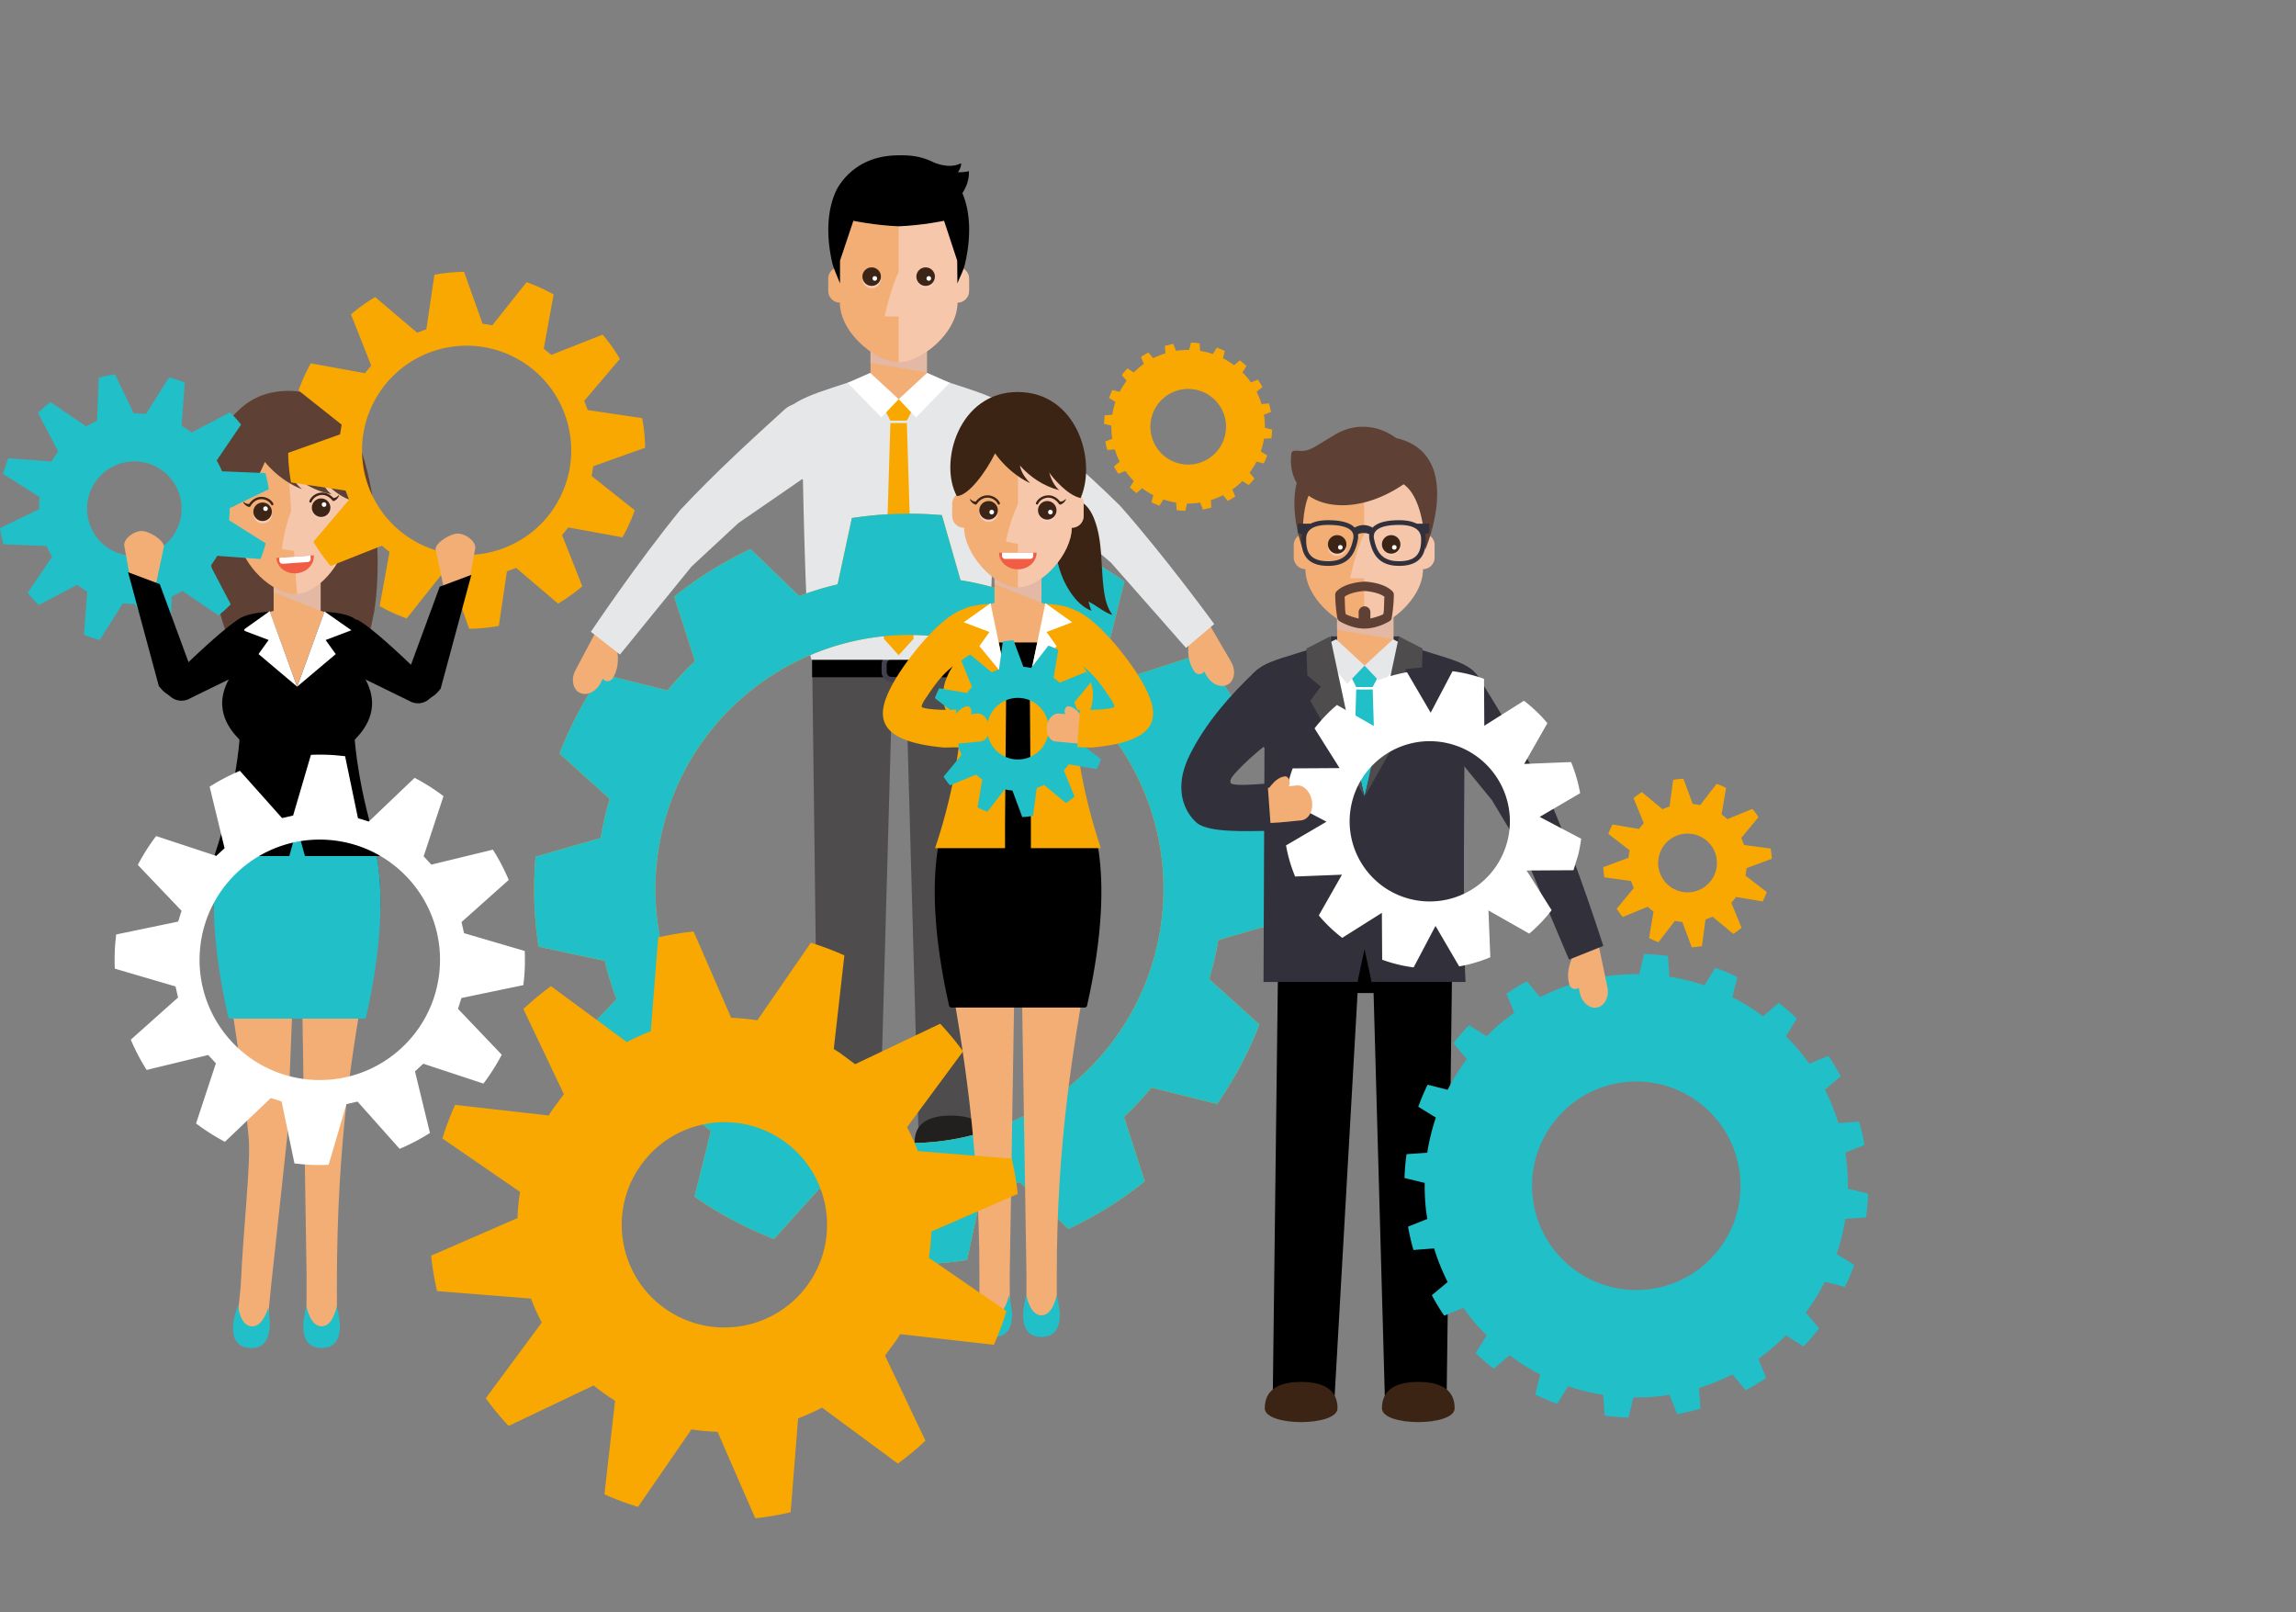 <svg xmlns="http://www.w3.org/2000/svg" xmlns:xlink="http://www.w3.org/1999/xlink" width="638.075" height="448" viewBox="0 -43.142 638.075 448" xmlns:v="https://vecta.io/nano"><rect x="0" y="-43.142" width="638.075" height="448" fill="#808080" stroke="none"/><style><![CDATA[.B{fill:#f2ae75}.C{fill:#fff}.D{fill:#3c2417}.E{fill:#f8a800}.F{fill:#21bfc7}.G{fill:#32303a}.H{fill:#e3b9a5}.I{fill:#f6ccb8}.J{fill:#e6e7e8}.K{fill:#f7cdb9}.L{fill:#5e4134}.M{fill:#3c2415}]]></style><path d="M104.062 126.34l-.062.423-.83 4.02c-.553 2.125-1.174 3.895-2.027 5.25-.394.637-.846 1.178-1.364 1.625-.99.86-2.245 1.368-3.873 1.482l-24.285 1.698c-1.698.118-3.053-.245-4.186-1.022-.52-.356-.99-.8-1.433-1.325-1.034-1.223-1.896-2.89-2.737-4.917a43.73 43.73 0 0 1-1.382-3.866l-.12-.396c-4.98-16.49-5.923-46.27 2.08-55.822 3.284-3.917 7.438-7.45 14.712-7.96 5.766-.403 9.857 1.35 13.194 3.805a30.08 30.08 0 0 1 2.482 2.031 12.85 12.85 0 0 1 .922.929c8.55 9.42 11.456 37.618 8.9 54.046z" class="L"/><path d="M89.098 126.593v-8.32H76.05v8.32l-3.262.906 3.262 20.38h13.047l3.26-20.38z" class="B"/><path d="M76.05 118.328v3.024l13.047 5.24v-8.265z" class="H"/><path fill="#2a2932" d="M105.718 209.296c.27-17.594-4.192-24.438-4.192-24.438H63.624s-4.46 6.845-4.19 24.438h46.285z"/><path d="M101.914 188.137H63.83c-8.74 15.035.77 36.684 5.23 84.374.805 6.782-1.525 26.135-2.16 41.762l-1.317 12.86h8.48l1.265-12.86 4.532-41.93 2.298-58.766h.716l.715-3.262L85.2 311.01l-.042 16.123h8.48l-.012-12.86c-.125-82.37 19.14-107.463 8.29-126.136z" class="B"/><path d="M85.18 319.84s.954 5.57 4.2 5.57 4.2-5.57 4.2-5.57.878 3.238.878 5.383c0 3.976-1.575 6.2-5.088 6.2s-5.088-2.235-5.088-6.2c-.001-2.145.878-5.383.878-5.383zm-10.645.4s-1.438 5.465-4.68 5.182-3.708-5.916-3.708-5.916-1.156 3.148-1.344 5.287c-.347 3.96 1.028 6.322 4.527 6.63s5.264-1.783 5.6-5.742c.188-2.137-.403-5.44-.403-5.44zm26.99-135.446H63.624s-9.326 14.28-.206 54.67c.06.263.424.44.7.44h36.93c.27 0 .634-.178.693-.44 9.12-40.4-.207-54.67-.207-54.67z" class="F"/><path d="M66.558 162.385c-3.095-3.162-8.148-9.57-1.667-18.86 4.165-5.97-8.285-15.715 10.077-16.677l7.606 20.81 7.605-20.81c18.362.96 5.913 10.707 10.078 16.677 6.482 9.29 1.43 15.7-1.667 18.86 0 0 .874 14.142 7.015 32.35H84.75l-2.175-7.83-2.176 7.83H59.543c6.142-18.208 7.015-32.35 7.015-32.35z"/><path d="M67.5 131.986l7.15 2.703-2.807 3.914 10.73 9.053-7.618-20.977zm30.15 0l-7.468-5.22-7.606 20.9 10.73-9.053L90.5 134.7z" class="C"/><path d="M95.603 94.46l-.472-6.768c-.503-7.188-9.46-15.687-16.047-15.227S64.812 82.6 65.313 89.778l.474 6.768c-1.83.128-3.2 1.688-3.084 3.485l.235 3.384c.125 1.797 1.7 3.15 3.54 3.022.502 7.188 9.48 15.946 16.064 15.486s14.255-10.383 13.753-17.57c1.83-.128 3.2-1.688 3.085-3.486l-.238-3.384c-.123-1.796-1.71-3.148-3.54-3.02z" class="B"/><g class="I"><path opacity=".8" d="M81.702 109.886l.84 12.04c6.587-.46 14.255-10.383 13.753-17.57 1.83-.128 3.2-1.688 3.085-3.486l-.238-3.384c-.125-1.797-1.71-3.15-3.54-3.022l-.472-6.768c-.503-7.188-9.46-15.687-16.047-15.227l1.843 26.356c-2.064 5.217-2.583 10.644-2.583 10.644l3.36.42z"/><circle cx="73.021" cy="99.717" r="2.576"/></g><circle cx="72.976" cy="99.066" r="2.576" class="D"/><circle cx="73.792" cy="98.203" r=".644" class="C"/><path d="M75.958 96.794c-.553-1.068-1.825-1.818-3.168-1.867-.824-.032-2.352.197-3.553 1.958a.92.92 0 0 1-.194.013c-.148-.002-.355-.037-.56-.107-.417-.135-.776-.453-.776-.453-.025-.02-.063-.026-.095-.008s-.05.072-.027.1a3.07 3.07 0 0 0 .166.262c.107.155.27.354.477.522a2.55 2.55 0 0 0 .636.392 1.96 1.96 0 0 0 .251.087c.063.018.13.024.117.024.18.005.333-.1.4-.254.78-1.268 1.893-1.942 3.135-1.895 1.097.04 2.172.663 2.612 1.514.084.16.28.223.438.14s.222-.28.14-.44z" class="D"/><circle cx="89.29" cy="98.579" r="2.577" class="I"/><circle cx="89.244" cy="97.928" r="2.576" class="D"/><circle cx="90.06" cy="97.065" r=".644" class="C"/><path d="M85.975 96.094c.397-1.135 1.553-2.055 2.878-2.3.813-.146 2.354-.133 3.8 1.445.064.001.122-.002.195-.014.146-.024.347-.085.54-.184.395-.192.707-.557.707-.557.02-.025.06-.035.092-.022.04.016.062.064.043.104 0 0-.042.115-.128.283s-.22.388-.398.584-.392.368-.575.477a2.15 2.15 0 0 1-.237.121c-.06.026-.123.042-.112.04a.42.42 0 0 1-.432-.197c-.95-1.145-2.146-1.658-3.37-1.44-1.08.192-2.06.958-2.375 1.864-.062.17-.247.26-.416.2s-.26-.245-.202-.415z" class="D"/><path d="M88.98 89.44c.554 1.557 1.565 3.592 3.155 4.736-4.504-.823-8.455-3.175-11.398-6.082.38 1.58 1.516 3.255 3.19 4.687-1.228-.443-2.434-1.046-3.594-1.75a27.01 27.01 0 0 1-6.725-5.813c-2.21 5.405-6.547 12.256-9.774 12.58-5.68-8.907-1.548-28.886 14.852-30.033s23.35 17.404 19.518 28.178c-3.725-.527-8.098-5.058-9.225-6.503z" class="L"/><path fill="#f05d44" d="M87.205 111.17c.18 2.556-2.008 4.79-4.883 4.992s-5.35-1.708-5.53-4.264l10.412-.728z"/><path d="M85.533 113.03l-6.94.486a.87.87 0 0 1-.929-.807l-.06-.868 8.677-.607.06.87a.87.87 0 0 1-.807.927z" class="C"/><path d="M59.938 112.05l.43-.745 12.026.892a37.63 37.63 0 0 0 1.446-4.362L63.647 101.4c.142-1.12.2-2.235.196-3.357l10.852-5.237c-.22-1.515-.54-3.02-.94-4.492l-12.037-.493a26.6 26.6 0 0 0-1.505-3l6.783-9.976c-.938-1.193-1.967-2.328-3.062-3.42l-10.676 5.596-2.063-1.403-.74-.428.888-12.027c-1.432-.572-2.886-1.055-4.356-1.443l-6.447 10.185c-1.12-.13-2.238-.2-3.355-.193l-5.238-10.85c-1.52.22-3.02.54-4.498.937L26.96 73.83a28.43 28.43 0 0 0-3.005 1.5l-9.976-6.775c-1.188.938-2.328 1.958-3.417 3.06l5.602 10.68-1.41 2.058-.428.74-12.024-.89c-.576 1.44-1.06 2.896-1.448 4.364L11.046 95c-.138 1.117-.202 2.242-.196 3.356L0 103.604c.22 1.52.533 3.02.938 4.498l12.044.486c.43 1.032.93 2.033 1.5 3.004l-6.784 9.97c.94 1.2 1.968 2.334 3.06 3.42l10.68-5.6a25.72 25.72 0 0 0 2.065 1.413l.74.43-.894 12.023a35.79 35.79 0 0 0 4.355 1.44l6.453-10.182c1.113.134 2.235.195 3.35.188l5.243 10.858a38.66 38.66 0 0 0 4.497-.942l.487-12.042c1.027-.44 2.032-.932 3-1.5l9.975 6.783c1.2-.936 2.332-1.968 3.417-3.063l-5.598-10.68 1.407-2.058zm-11.4-6.992c-3.79 6.2-11.878 8.13-18.066 4.343s-8.127-11.877-4.338-18.058c3.796-6.187 11.88-8.126 18.066-4.34s8.123 11.878 4.338 18.054z" class="F"/><path d="M45.565 108.672l-2.358 11.132-7.103-2.653-1.59-8.75c-.127-1.815 2.468-3.84 4.625-3.992s6.298 2.448 6.425 4.264z" class="B"/><path d="M50.45 151.565a4.69 4.69 0 0 1-2.995-1.079c-1.543-1.276-1.6-.884-3.317-2.994L35.6 115.867l8.797 3.296 7.993 21.696s11.25-10.888 15.12-12.6l1.668 14.662-16.277 7.95c-.755.458-1.6.685-2.442.685z"/><path d="M157.937 103.423l15.065 2.744 1.155-2.19c.86-1.756 1.604-3.538 2.25-5.335l-11.98-9.508.444-2.714 14.41-5.148c-.04-2.77-.302-5.52-.798-8.223l-15.15-2.244-.967-2.562 9.914-11.67c-1.405-2.36-3.005-4.617-4.805-6.727l-14.24 5.625-2.122-1.732 2.75-15.067-2.194-1.15a50.1 50.1 0 0 0-5.335-2.257l-9.512 11.98-2.707-.44-5.15-14.415c-2.77.044-5.52.308-8.228.802l-2.244 15.15-2.56.967L104.26 39.4a49.85 49.85 0 0 0-6.724 4.799l5.627 14.247-1.736 2.116-15.066-2.748-1.15 2.193c-.867 1.754-1.608 3.536-2.252 5.336l11.982 9.512-.44 2.705L80.08 82.7c.043 2.77.305 5.52.803 8.224l15.148 2.248.97 2.558-9.913 11.673a50.72 50.72 0 0 0 4.798 6.727l14.247-5.632 2.117 1.74-2.745 15.058 2.192 1.156c1.75.87 3.536 1.61 5.336 2.254l9.51-11.98 2.708.443 5.147 14.415c2.77-.045 5.52-.308 8.227-.805l2.25-15.153 2.553-.966 11.673 9.917c2.358-1.404 4.61-3.01 6.728-4.8l-5.633-14.248 1.74-2.115zm-41.135 4.62c-14.395-7.11-20.294-24.537-13.174-38.936 7.107-14.387 24.545-20.286 38.927-13.177 14.4 7.12 20.298 24.55 13.188 38.938-7.117 14.393-24.552 20.294-38.94 13.175z" class="E"/><path d="M121.035 109.393l2.358 11.132 7.103-2.653 1.59-8.75c.127-1.815-2.468-3.84-4.625-3.992s-6.298 2.448-6.425 4.264z" class="B"/><path d="M116.15 152.286a4.69 4.69 0 0 0 2.995-1.079c1.543-1.276 1.602-.885 3.317-2.995L131 116.587l-8.797 3.296-7.993 21.696s-11.25-10.888-15.12-12.6l-1.668 14.662 16.277 7.95a4.69 4.69 0 0 0 2.441.686z"/><path d="M128.222 234.18l17.23-3.588.283-2.832c.16-2.238.183-4.46.093-6.654l-16.87-4.95-.7-3.08 13.12-11.71c-1.24-2.93-2.706-5.746-4.402-8.41l-17.107 4.154-2.136-2.31 5.515-16.715a56.19 56.19 0 0 0-8.022-5.087l-12.735 12.145-3.01-.93-3.58-17.235-2.835-.274c-2.245-.17-4.464-.186-6.657-.1l-4.95 16.872-3.074.7-11.714-13.13a57.98 57.98 0 0 0-8.416 4.408l4.154 17.1-2.307 2.134-16.713-5.512a56.98 56.98 0 0 0-5.089 8.017l12.15 12.742-.935 3.006-17.235 3.583-.277 2.832a57.28 57.28 0 0 0-.093 6.659l16.873 4.95.697 3.073-13.13 11.716c1.243 2.93 2.71 5.748 4.41 8.41l17.104-4.15 2.138 2.306-5.514 16.716c2.518 1.9 5.193 3.605 8.016 5.1l12.742-12.152 3.007.937 3.583 17.228 2.835.283a56.82 56.82 0 0 0 6.658.094l4.952-16.868 3.075-.7 11.712 13.13c2.933-1.248 5.746-2.715 8.414-4.412l-4.152-17.11 2.3-2.133 16.72 5.518c1.905-2.516 3.612-5.196 5.09-8.02l-12.153-12.74.937-3zm-41.815 22.696c-18.404-1.353-32.218-17.362-30.855-35.776 1.354-18.393 17.378-32.21 35.765-30.854 18.414 1.36 32.23 17.378 30.874 35.772-1.363 18.404-17.38 32.223-35.784 30.858z" class="C"/><path d="M260.026 62.098l-2.44-1.125v-7.755H241.93v7.755l-2.45 1.056.652 21.993h1.798v3.373h15.655v-3.373h1.788z" class="B"/><path d="M257.583 54.006v6.31l-15.656-2.636v-3.673z" class="H"/><path fill="#4f4c4d" d="M252.82 139.97h-27.122l1.657 131.138h17.173l3.133-112.32h4.45c.006 0 3.138 112.32 3.138 112.32h17.173l1.657-131.138h-21.26z"/><path d="M245.12 274.166c0 5.128-20.224 5.128-20.224 0s3.808-7.32 10.1-7.32 10.113 2.192 10.113 7.32zm29.296 0c0 5.128-20.224 5.128-20.224 0s3.808-7.32 10.1-7.32 10.113 2.192 10.113 7.32z" fill="#221f1f"/><path d="M274.05 145.055h-48.347v-5.08h48.374z"/><path fill="#43414d" d="M252.05 146.4h-4.19c-1.577 0-2.86-1.285-2.86-2.86v-2.045c0-1.578 1.283-2.86 2.86-2.86h4.19c1.577 0 2.86 1.283 2.86 2.86v2.045c.001 1.576-1.283 2.86-2.86 2.86zm-4.19-6.36c-.8 0-1.452.65-1.452 1.453v2.045c0 .802.652 1.453 1.452 1.453h4.19c.8 0 1.453-.65 1.453-1.453v-2.045c0-.802-.65-1.453-1.453-1.453h-4.19z"/><path d="M283.097 73.86c-2.87-6.255-10.927-7.8-22.474-11.774l-1.245-.437c-.006.02-.006.045-.014.064-.76 4.3-2.92 9.865-9.61 10.52-6.692-.654-8.852-6.22-9.61-10.52-.008-.02-.008-.046-.015-.064l-1.246.437c-11.546 3.974-19.604 5.52-22.473 11.774-3.598 7.97 6.73 16.257 6.73 16.257s.935 50.085 2.492 50.085h48.237c1.56 0 2.49-50.085 2.49-50.085s10.33-8.286 6.735-16.257z" class="J"/><path d="M253.52 70.856l-1.503 2.878h-4.573l-1.46-2.878 3.77-3.08z" class="E"/><g class="C"><path d="M249.753 67.777l-4.814 5.07-9.365-9.618 6.27-2.762 1.933 1.79 5.975 5.522z"/><path d="M249.753 67.777l4.813 5.07 9.365-9.618c-.013-.007-6.27-2.762-6.27-2.762l-7.908 7.31z"/></g><path d="M252.018 74.422l1.86 59.937-4.126 4.56-4.127-4.56 1.82-59.937z" class="E"/><path d="M266.828 31.142l.53-6.89c0-9.01-8.6-16.308-17.613-16.308-9.01 0-17.613 7.3-17.613 16.308l.528 6.882a3.2 3.2 0 0 0-1.338.68c-.704.6-1.147 1.486-1.147 2.485v3.39a3.26 3.26 0 0 0 3.241 3.26c0 8.507 10.223 16.572 16.33 16.572s16.327-8.063 16.327-16.57c1.79-.014 3.24-1.466 3.24-3.26V34.3c.001-1.53-1.06-2.808-2.482-3.158z" class="B"/><g class="K"><path opacity=".8" d="M266.828 31.142l.53-6.89c0-9.01-8.6-16.308-17.613-16.308-.003 0-.003 24.463-.003 24.463-2.382 5.06-3.914 12.394-3.914 12.394h3.914v12.72c6.1-.002 16.33-8.064 16.33-16.57 1.79-.014 3.24-1.466 3.24-3.26V34.3c.001-1.53-1.06-2.808-2.482-3.158z"/><circle cx="242.24" cy="34.379" r="2.577"/></g><circle cx="242.24" cy="33.726" r="2.577" class="D"/><circle cx="243.114" cy="34.227" r=".644" class="C"/><circle cx="257.243" cy="34.379" r="2.577" class="K"/><circle cx="257.243" cy="33.726" r="2.577" class="D"/><circle cx="258.118" cy="34.227" r=".644" class="C"/><path d="M268.18 30.144c-.534 2.27-1.245 3.23-2.113 5.455-.007.02-.052-6.314-.052-6.314l-3.653-11.078s-5.793 1.247-12.604 1.534c-6.804-.287-12.597-1.534-12.597-1.534l-3.712 11.078V35.6c-.423-1.082-1.835-4.288-2.106-5.455-1.677-7.11-1.605-14.143.724-19.628 0 0 3.986-10.516 17.69-10.502l.836-.014c3.7 0 6.31.698 8.813 1.937 0 0 4.104 1.99 7.495.36.11-.053.242.032.23.156-.06.457-.254 1.4-.92 2.256.88.04 1.873-.025 3.026-.273.014 0 .027-.006.04-.006v.045c.084 2.297-.71 4.34-1.82 6.04 2.33 5.485 2.4 12.518.723 19.628z"/><use xlink:href="#B" class="E"/><use xlink:href="#B" class="F"/><g class="B"><path d="M335.356 144.67l-7.058-12.114 6.765-3.94 7.06 12.116c1.395 2.392 1.01 5.216-.855 6.304s-4.515.03-5.91-2.365z"/><path d="M331.923 143.46c-2.82-3.995-1.318-9.25-1.253-9.47.257-.873 1.172-1.35 2.043-1.07s1.366 1.208 1.112 2.082c-.02.07-1.096 3.95.762 6.58.53.755.367 1.788-.368 2.307s-1.764.33-2.296-.427z"/></g><path d="M260.98 74.663c9.565-4.04 15.584-7.96 20.416-3.895 9.173 7.717 19.578 16.452 29.842 26.58 12.427 14.007 26.204 32.916 26.204 32.916l-7.83 6.624c-.105-.038-9.85-11.25-20.862-23.676l-13.454-11.543-31.013-19.618c-.098-.377-2.596-5.17-3.302-7.387z" class="J"/><g class="B"><path d="M166.852 146.73l6.58-12.38-6.913-3.674-6.58 12.38c-1.3 2.446-.806 5.252 1.103 6.267s4.5-.146 5.812-2.593z"/><path d="M170.236 145.386c2.662-4.102.956-9.294.882-9.514-.3-.86-1.224-1.304-2.083-1s-1.32 1.26-1.032 2.124c.022.07 1.25 3.905-.503 6.605-.502.775-.298 1.8.458 2.29s1.774.26 2.278-.516z"/></g><path d="M238.44 73.873c-9.716-3.664-15.882-7.347-20.552-3.095-8.865 8.07-18.922 17.204-28.782 27.724-11.87 14.48-24.9 33.914-24.9 33.914l8.083 6.312c.104-.04 9.402-11.625 19.922-24.472l12.995-12.06 30.222-20.813c.083-.38 2.394-5.267 3.01-7.5z" class="J"/><path d="M369.847 133.69h19.13v8.114h-19.13z" class="G"/><path d="M389.684 136.126l-2.44-1.125v-7.755h-15.655V135l-2.45 1.057.652 21.992h1.798v3.372h15.655v-3.372h1.788z" class="B"/><path d="M371.588 127.246v4.616l15.655 2.624v-7.24z" class="H"/><path d="M376.57 213.976h27.123l-1.658 131.137h-17.173l-3.133-112.32h-4.45c-.004 0-6.396 112.32-6.396 112.32h-17.174l1.604-131.137h21.258z"/><path d="M384.04 348.173c0 5.126 20.223 5.126 20.223 0s-3.808-7.32-10.112-7.32-10.1 2.192-10.1 7.32zm-32.557 0c0 5.126 20.223 5.126 20.223 0s-3.806-7.32-10.1-7.32-10.113 2.192-10.113 7.32z" class="M"/><path d="M389.706 136.176l-.58 2.185c-1.008 2.885-3.59 7.6-9.717 7.6-6.913 0-9.552-6.005-10.368-8.605l-.313-1.18c-12.734 4.784-8.827 44.663-8.827 44.663l-.08 33.122h39.9l-.533-33.122c-.002-.001 3.254-39.88-9.482-44.664z" class="C"/><path d="M382.983 144.883l-1.5 2.88h-4.576l-1.46-2.88 3.768-3.08z" class="F"/><g class="J"><path d="M379.217 141.803l-4.814 5.07-8.232-9.82 5.138-2.558 7.908 7.3z"/><path d="M387.13 134.495l-7.914 7.308 4.814 5.072 8.23-9.827z"/></g><path d="M381.482 148.45l1.86 59.935-4.127 4.564-4.126-4.564 1.817-59.935z" class="F"/><path d="M411.793 147.72c-1.25-7.313-9.353-7.313-22.084-12.1l-10.494 42.47-10.49-42.47c-12.733 4.786-20.836 4.787-22.083 12.1-2.02 11.815 4.724 16.974 4.774 16.908l-.274 65.085 26.118.003 1.956-9.132 1.958 9.132 26.118-.003c-.825-12.644-.274-65.085-.274-65.085.05.066 6.794-5.093 4.776-16.908z" class="G"/><path d="M363.063 137.08l.255 7.48 3.736 3.073-2.907 3.973 14.97 26.484-9.465-44.4zm32.304 0l-.254 7.48-3.736 3.073 2.907 3.973-14.97 26.484 9.466-44.4z" fill="#4f4c4d"/><path d="M396.194 105.19l.528-6.89c0-9.01-8.6-16.31-17.612-16.31-9.01 0-17.612 7.3-17.612 16.31l.53 6.882a3.23 3.23 0 0 0-1.339.679c-.704.6-1.146 1.486-1.146 2.485v3.392c0 1.793 1.443 3.25 3.24 3.26 0 8.507 10.223 16.572 16.328 16.572s16.33-8.063 16.33-16.57c1.8-.014 3.24-1.466 3.24-3.26v-3.393c0-1.53-1.06-2.807-2.484-3.157z" class="B"/><g class="I"><path opacity=".8" d="M396.194 105.19l.528-6.89c0-9.01-8.6-16.31-17.612-16.31l-.002 23.158c-2.38 5.06-3.913 12.394-3.913 12.394h3.913v14.026c6.112-.002 16.33-8.065 16.33-16.57 1.8-.014 3.24-1.466 3.24-3.26v-3.393c0-1.53-1.06-2.807-2.484-3.157z"/><circle cx="371.611" cy="108.78" r="2.576"/></g><circle cx="371.611" cy="108.128" r="2.576" class="D"/><circle cx="372.487" cy="108.954" r=".644" class="C"/><circle cx="386.615" cy="108.78" r="2.576" class="I"/><circle cx="386.615" cy="108.128" r="2.576" class="D"/><circle cx="387.49" cy="108.954" r=".644" class="C"/><path d="M387 121.2c-2.34-2.442-7.2-2.702-7.738-2.724a.9.9 0 0 0-.104 0c-.546.022-5.397.282-7.735 2.724-.236.244-.366.574-.362.914.03 3.367.595 6.568.646 6.703a1.3 1.3 0 0 0 .4.547c.1.088 3.38 2.157 7.102 2.157s6.994-2.068 7.105-2.156c.18-.144.316-.334.4-.548.054-.135.616-3.336.646-6.703.005-.34-.125-.67-.36-.914zm-2.594 6.322c-.476.308-2.182.9-3.566 1.2v-1.75a1.631 1.631 0 1 0-3.263 0v1.75c-1.386-.3-3.1-.902-3.562-1.2-.267-.785-.214-2.76-.328-4.855 1.513-1.145 4.392-1.527 5.522-1.582 1.134.056 4 .437 5.522 1.582-.115 2.084-.06 4.065-.325 4.855zm3.544-48.966c-4.257-3.164-10.643-4.63-16.885-.955-6.264 3.688-7.014 4.723-10.082 4.53-.98-.063-1.98-.2-2.103.768-.4 3.187.176 5.934 1.485 8.153-2.14 8.73 1.778 18.6 1.778 18.6S361.4 99.9 363.676 94.6c5.897 4.1 16.26 3.736 26.398-3.178 6.057 4.252 5.984 18.24 5.984 18.24s11.473-26.58-8.107-31.097z" class="L"/><path d="M397.22 102.367h-3.53c-1.116-.584-2.677-.958-4.864-.958-3.634 0-6.1.696-7.367 2.058-.6-.33-1.49-.704-2.505-.704-1 0-1.888.367-2.485.695-1.27-1.355-3.733-2.05-7.36-2.05-2.186 0-3.747.374-4.863.958h-3.556v2.543l1.167.4c-.12.477-.168.96-.168 1.427 0 3.16.77 7.36 7.42 7.36 5.94 0 7.5-3.654 8.24-7.23.112-.542.125-1.06.05-1.544.3-.185.77-.347 1.558-.347.813 0 1.295.17 1.58.362a4.34 4.34 0 0 0 .053 1.529c.74 3.574 2.3 7.23 8.238 7.23 6.65 0 7.42-4.202 7.42-7.36a5.94 5.94 0 0 0-.171-1.436l1.146-.4v-2.543h-.004zm-21.15 4.247c-.77 3.715-2.25 6.188-6.963 6.188-5.374 0-6.115-2.9-6.115-6.056 0-.997 0-4.033 6.115-4.033 4.22 0 5.882.955 6.534 1.756.462.567.605 1.29.43 2.145zm12.754 6.19c-4.714 0-6.2-2.474-6.962-6.188-.177-.856-.032-1.58.428-2.144.652-.802 2.316-1.756 6.534-1.756 6.116 0 6.116 3.036 6.116 4.033.001 3.145-.742 6.055-6.116 6.055z" class="G"/><path d="M482.15 206.53l.31-.436 7.388 1.254a23.32 23.32 0 0 0 1.149-2.615l-5.93-4.578c.15-.686.254-1.37.316-2.064l7.018-2.607a23.37 23.37 0 0 0-.32-2.832l-7.416-1.008c-.21-.66-.46-1.313-.756-1.942l4.777-5.772c-.5-.793-1.08-1.556-1.693-2.295l-6.93 2.84-1.195-.987-.434-.31 1.25-7.383a23.05 23.05 0 0 0-2.609-1.149l-4.584 5.924c-.684-.15-1.37-.253-2.063-.312l-2.607-7.022c-.953.05-1.897.16-2.836.318l-1.002 7.42a17.71 17.71 0 0 0-1.947.752l-5.774-4.772c-.79.512-1.556 1.077-2.29 1.693l2.84 6.934-1 1.19-.307.436-7.385-1.252a23.11 23.11 0 0 0-1.152 2.613l5.93 4.578a16.3 16.3 0 0 0-.317 2.064l-7.017 2.607c.047.95.154 1.898.316 2.836l7.422 1.007a15.96 15.96 0 0 0 .752 1.942l-4.777 5.77c.513.797 1.08 1.556 1.693 2.294l6.932-2.84c.377.35.78.68 1.195.994l.434.31-1.254 7.383a22.74 22.74 0 0 0 2.611 1.146l4.584-5.92a16.87 16.87 0 0 0 2.061.312l2.61 7.02c.947-.05 1.896-.154 2.836-.32l1.004-7.42c.662-.21 1.313-.458 1.943-.752l5.772 4.776c.793-.5 1.56-1.082 2.293-1.695l-2.838-6.932.988-1.197zm-6.637-4.987c-2.705 3.606-7.82 4.336-11.428 1.632s-4.337-7.818-1.63-11.42a8.17 8.17 0 0 1 11.427-1.633c3.604 2.707 4.332 7.82 1.63 11.422z" class="E"/><path d="M512.813 277.144l5.354-2.147a64.47 64.47 0 0 0-1.504-6.476l-5.75.432c-1-3.247-2.254-6.363-3.76-9.325l4.402-3.685c-1.056-1.963-2.2-3.854-3.44-5.688l-5.31 2.184a59.14 59.14 0 0 0-6.494-7.676l3.063-4.886a65.3 65.3 0 0 0-5.022-4.356l-4.398 3.74c-2.682-2.008-5.522-3.79-8.524-5.323l1.403-5.57c-1.99-.976-4.032-1.836-6.127-2.6l-3.014 4.885c-3.152-1.07-6.422-1.87-9.766-2.392l-.394-5.76c-2.182-.3-4.387-.493-6.62-.564l-1.367 5.604a60.89 60.89 0 0 0-7.877.419c-.727.085-1.432.206-2.145.315l-2.15-5.356c-2.203.4-4.36.897-6.473 1.507l.434 5.748a58.04 58.04 0 0 0-9.325 3.764l-3.685-4.404c-1.96 1.052-3.858 2.197-5.688 3.44l2.188 5.312c-2.754 1.946-5.313 4.126-7.682 6.493l-4.885-3.066c-1.533 1.604-2.984 3.283-4.35 5.032l3.734 4.396c-2.004 2.686-3.8 5.523-5.324 8.524l-5.576-1.4a64.6 64.6 0 0 0-2.587 6.121l4.883 3.016a58.5 58.5 0 0 0-2.398 9.768l-5.755.395a62.97 62.97 0 0 0-.566 6.625l5.615 1.36c-.034 2.6.086 5.228.408 7.88.088.72.203 1.427.313 2.142l-5.353 2.146a63.27 63.27 0 0 0 1.504 6.477l5.748-.438c1.002 3.248 2.256 6.37 3.766 9.327l-4.402 3.685a64.06 64.06 0 0 0 3.435 5.69l5.317-2.183c1.94 2.752 4.123 5.312 6.492 7.672l-3.065 4.89a67.54 67.54 0 0 0 5.02 4.35l4.406-3.732c2.682 2.007 5.524 3.803 8.522 5.324l-1.4 5.572a66.15 66.15 0 0 0 6.121 2.596l3.014-4.896c3.154 1.076 6.426 1.882 9.766 2.403l.396 5.76c2.178.298 4.385.487 6.62.566l1.364-5.614c2.6.028 5.228-.088 7.88-.41.72-.094 1.43-.208 2.14-.316l2.152 5.355a66.92 66.92 0 0 0 6.477-1.502l-.436-5.757c3.243-.998 6.364-2.25 9.323-3.763l3.683 4.403c1.963-1.048 3.862-2.192 5.688-3.43l-2.18-5.32c2.746-1.943 5.31-4.125 7.674-6.5l4.885 3.07c1.535-1.604 2.988-3.285 4.35-5.034l-3.732-4.394c2.008-2.687 3.797-5.532 5.33-8.528l5.566 1.396a65.57 65.57 0 0 0 2.598-6.106l-4.89-3.022c1.076-3.152 1.87-6.427 2.397-9.77l5.758-.397c.298-2.18.494-4.383.564-6.614l-5.615-1.364c.04-2.6-.088-5.225-.412-7.887-.083-.72-.198-1.43-.31-2.14zm-29.334 5.732c1.924 15.867-9.385 30.303-25.266 32.227-15.875 1.924-30.3-9.388-32.23-25.27s9.394-30.3 25.27-32.24c15.875-1.91 30.305 9.398 32.225 25.282z" class="F"/><g class="B"><path d="M439.03 232.705l-2.858-13.726 7.664-1.598 2.858 13.73c.566 2.71-.7 5.268-2.807 5.71s-4.29-1.4-4.857-4.114z"/><path d="M436.156 230.472c-1.412-4.684 1.676-9.19 1.812-9.383a1.6 1.6 0 0 1 2.274-.369c.736.54.914 1.58.398 2.327-.043.062-2.29 3.4-1.363 6.483.267.884-.217 1.812-1.08 2.07s-1.775-.246-2.04-1.128z"/></g><path d="M390.64 142.754c10.354-.804 17.303-2.62 20.598 2.768 6.26 10.224 13.365 21.804 19.896 34.66C438.49 197.4 445.57 219.7 445.57 219.7l-9.522 3.805c-.09-.07-5.783-13.79-12.295-29.063l-9.11-15.208-23.207-28.426c.022-.4-.83-5.727-.797-8.053z" class="G"/><path d="M427.887 183.85l11.246-6.588a41.15 41.15 0 0 0-2.527-8.649l-13.018.518 6.444-11.328a41.31 41.31 0 0 0-6.512-6.225l-11.025 6.95-.075-13.034a42.79 42.79 0 0 0-4.32-1.307c-1.478-.365-2.96-.627-4.434-.823l-6.07 11.533-6.585-11.253c-2.986.53-5.884 1.387-8.646 2.534l.505 13.022-11.318-6.457c-2.295 1.934-4.385 4.112-6.228 6.514l6.953 11.03-13.034.08a41.61 41.61 0 0 0-1.311 4.315 42.32 42.32 0 0 0-.825 4.433l11.54 6.07-11.253 6.587c.53 2.983 1.38 5.88 2.532 8.645l13.018-.508-6.444 11.324c1.927 2.29 4.104 4.382 6.508 6.23l11.027-6.952.08 13.03c1.4.505 2.84.947 4.315 1.305a41.24 41.24 0 0 0 4.433.824l6.074-11.53 6.58 11.25c2.988-.53 5.887-1.38 8.652-2.537l-.515-13.012 11.328 6.443c2.293-1.926 4.383-4.105 6.228-6.505l-6.957-11.033 13.036-.077 1.314-4.314a44.67 44.67 0 0 0 .82-4.436l-11.534-6.07zm-8.914 6.51a22.28 22.28 0 0 1-26.905 16.355c-11.954-2.917-19.27-14.968-16.357-26.917 2.915-11.944 14.956-19.263 26.907-16.35 11.95 2.92 19.265 14.958 16.355 26.913z" class="C"/><g class="B"><path d="M360.355 175.115l-5.456.518-1.742.106-1.502.045-1.442-.005-.23 9.782 1.808.01 1.8-.057 2.03-.122 6.02-.578c2.107-.274 3.404-2.73 2.957-5.383-.454-2.676-2.364-4.562-4.256-4.315z"/><path d="M357.1 172.585c-1.616.184-2.872 1.33-3.818 2.47-.93 1.122-1.538 2.248-1.585 2.34-.38.71-.3 1.745.25 2.28s1.313.388 1.682-.352l.313-.54c.192-.313.47-.726.8-1.14.68-.84 1.597-1.7 2.702-1.817.64-.074 1.066-.855.956-1.75s-.7-1.56-1.31-1.493z"/></g><path d="M351.44 187.745c-4.016 0-15.337.602-18.722-2.154-2.378-1.937-7.344-8.24-2.114-18.89 4.345-8.844 11.43-16.86 18.064-23.122l11.677 13.047c-6.156 5.812-11.46 8.815-17.245 15.253-1.752 1.95-1.055 2.613-1.012 2.648.926.754 6.52.335 10.186.04l.94 13c-1.2.097-.51.168-1.775.168z" class="G"/><path d="M289.426 124.376v-8.318H276.38v8.318l-3.26.906 3.26 20.382h13.047l3.262-20.382z" class="B"/><path d="M276.38 116.112v3.024l13.047 5.24v-8.264z" class="H"/><path d="M301.97 185.074h-38.086c-10.835 18.647 8.4 52.487 8.3 126.136l-.013 12.86h8.48l-.042-12.86 1.613-100.693h1.43l1.612 100.693-.042 12.86h8.48l-.013-12.86c-.11-73.647 19.128-107.488 8.29-126.136z" class="B"/><path d="M285.238 316.776s.955 5.57 4.2 5.57 4.2-5.57 4.2-5.57.878 3.238.878 5.384c0 3.975-1.576 6.2-5.1 6.2s-5.088-2.234-5.088-6.2c-.001-2.143.878-5.384.878-5.384zm-4.872 0s-.955 5.57-4.212 5.57-4.2-5.57-4.2-5.57-.878 3.238-.878 5.384c0 3.975 1.575 6.2 5.087 6.2s5.1-2.234 5.1-6.2c0-2.143-.878-5.384-.878-5.384z" class="F"/><path d="M301.88 181.722h-37.903s-9.326 14.28-.207 54.67c.06.26.424.438.693.438h36.93c.27 0 .633-.18.692-.438 9.12-40.388-.206-54.67-.206-54.67z"/><path d="M269.778 135.378h26.506v47.264h-26.506z"/><path d="M279.642 145.44l-4.345-20.8c-18.362.963-5.913 10.708-10.078 16.68-6.482 9.29-1.428 15.7 1.667 18.86 0 0-.874 14.14-7.016 32.35h19.436v-6.624l.336-40.454z" class="E"/><path d="M267.828 129.77l7.15 2.702-2.807 3.914 7.47 9.052-4.358-20.976z" class="C"/><path d="M286.165 145.44l4.344-20.8c18.36.963 5.913 10.708 10.078 16.68 6.48 9.29 1.428 15.7-1.667 18.86 0 0 .873 14.14 7.015 32.35h-19.437v-6.624l-.333-40.454z" class="E"/><path d="M297.978 129.77l-7.15 2.702 2.806 3.914-7.468 9.052 4.356-20.976z" class="C"/><path d="M296.693 169.702l.324-.457 7.747 1.314a24.63 24.63 0 0 0 1.207-2.742l-6.22-4.803a17.52 17.52 0 0 0 .333-2.166l7.36-2.734a24.59 24.59 0 0 0-.336-2.972l-7.78-1.056c-.222-.693-.482-1.375-.792-2.04l5.01-6.057c-.535-.83-1.134-1.63-1.776-2.405l-7.268 2.977-1.252-1.036-.455-.322 1.312-7.75a24.96 24.96 0 0 0-2.737-1.203l-4.807 6.214c-.718-.154-1.438-.266-2.165-.33l-2.733-7.36c-1 .05-1.992.166-2.976.333l-1.05 7.78a18.76 18.76 0 0 0-2.042.789l-6.057-5.005a24.15 24.15 0 0 0-2.403 1.776l2.98 7.27-1.04 1.25-.324.454-7.746-1.313a24.67 24.67 0 0 0-1.206 2.743l6.217 4.802c-.158.716-.268 1.442-.332 2.165l-7.36 2.735a23.79 23.79 0 0 0 .334 2.976l7.783 1.052c.218.696.48 1.376.79 2.04l-5.01 6.053a24.51 24.51 0 0 0 1.775 2.406l7.27-2.98a16.07 16.07 0 0 0 1.254 1.042l.455.324-1.313 7.745a23.63 23.63 0 0 0 2.736 1.202l4.8-6.21a17.27 17.27 0 0 0 2.163.328l2.737 7.365a25.05 25.05 0 0 0 2.975-.336l1.053-7.783c.693-.22 1.375-.48 2.04-.8l6.056 5.01c.83-.535 1.633-1.134 2.404-1.778l-2.978-7.27 1.033-1.25zm-6.96-5.233c-2.838 3.785-8.203 4.548-11.985 1.713a8.56 8.56 0 0 1-1.71-11.979c2.84-3.782 8.204-4.546 11.984-1.7a8.56 8.56 0 0 1 1.711 11.976z" class="F"/><g class="E"><path d="M271.485 155.13l-4.364.416-1.395.083-1.2.038-1.155-.005-.182 7.827 1.446.005 1.446-.044 1.625-.097 4.815-.46c1.687-.22 2.723-2.185 2.365-4.308-.36-2.142-1.887-3.65-3.4-3.454z"/><path d="M268.88 153.108c-1.294.146-2.3 1.063-3.055 1.978a12.27 12.27 0 0 0-1.27 1.872c-.303.567-.23 1.396.202 1.824.43.423 1.05.3 1.344-.28.006-.012.095-.182.25-.433a8.67 8.67 0 0 1 .647-.911c.545-.673 1.276-1.354 2.163-1.456.51-.058.854-.684.765-1.398s-.556-1.25-1.046-1.196z"/><path d="M262.397 164.583c-19.63-1.74-19.142-9.146-14.06-18.138 3.878-6.863 12.966-18.066 18.95-20.117l-.544 5.9 3.432 6.156c-7.498 4.366-9.637 7.58-13.146 12.855-1.16 1.746-.844 2.09-.81 2.118.74.603 6.52.92 9.454.685l.75 10.407c-.966.08-3.013.134-4.026.134z"/></g><g class="B"><path d="M294.322 155.13l4.364.416 1.393.083 1.203.038 1.154-.005.183 7.827-1.445.005-1.446-.044-1.626-.097-4.815-.46c-1.687-.22-2.723-2.185-2.366-4.308.36-2.142 1.887-3.65 3.4-3.454z"/><path d="M296.926 153.108c1.294.146 2.3 1.063 3.055 1.978a12.27 12.27 0 0 1 1.27 1.872c.302.567.23 1.396-.202 1.824-.432.423-1.05.3-1.345-.28-.006-.012-.095-.182-.25-.433a8.95 8.95 0 0 0-.646-.911c-.544-.673-1.278-1.354-2.163-1.456-.512-.058-.854-.684-.764-1.398s.557-1.25 1.045-1.196z"/></g><path d="M303.408 164.583c19.63-1.74 19.142-9.146 14.062-18.138-3.88-6.863-12.967-18.066-18.95-20.117l1.056 6.493-3.942 5.563c7.497 4.366 9.637 7.58 13.145 12.855 1.162 1.746.844 2.09.81 2.118-.742.603-6.52.92-9.454.685l-.752 10.407c.965.08 3.012.134 4.024.134z" class="E"/><path d="M309.16 127.747c-2.288-.686-4.524-2.714-6.686-3.73.24.504.54 2.154.894 2.587-2.344-.9-4.207-2.77-5.647-4.828-3.67-5.232-4.946-11.88-4.5-18.255.104-1.437.295-2.89.878-4.208.438-1 1.093-1.883 1.903-2.6.518-.457 1.117-.85 1.793-.992.875-.184 1.795.073 2.577.51 1.86 1.042 3.017 3 3.78 5.003 2.33 6.086 1.75 12.846 2.574 19.31.324 2.54.906 5.14 2.424 7.2z" class="M"/><path d="M297.828 93.596v-6.783c0-7.206-8.34-16.308-14.942-16.308s-14.946 9.102-14.946 16.308v6.783c-1.833 0-3.32 1.46-3.32 3.262v3.393c0 1.8 1.486 3.262 3.32 3.262 0 7.207 8.343 16.57 14.946 16.57s14.942-9.363 14.942-16.57c1.834 0 3.322-1.46 3.322-3.262v-3.393c0-1.8-1.488-3.262-3.322-3.262z" class="B"/><g class="K"><path opacity=".8" d="M282.885 108.014v12.067c6.602 0 14.942-9.363 14.942-16.57 1.834 0 3.322-1.46 3.322-3.262v-3.393c0-1.8-1.487-3.262-3.322-3.262V86.81c0-7.206-8.34-16.308-14.942-16.308v26.42c-2.424 5.06-3.32 10.438-3.32 10.438l3.32.654z"/><circle cx="274.731" cy="99.312" r="2.577"/></g><circle cx="274.731" cy="98.66" r="2.577" class="D"/><circle cx="275.604" cy="99.161" r=".644" class="C"/><path d="M277.865 96.603c-.476-1.104-1.693-1.942-3.03-2.083-.82-.1-2.358.03-3.68 1.706-.063.004-.12.006-.194-.002a1.86 1.86 0 0 1-.552-.146c-.406-.163-.743-.505-.743-.505-.024-.02-.063-.03-.094-.015-.038.02-.055.066-.036.107a2.99 2.99 0 0 0 .148.273 2.63 2.63 0 0 0 .438.554c.19.184.417.342.606.435.095.05.182.083.245.105s.125.034.116.033a.42.42 0 0 0 .417-.227c.866-1.21 2.02-1.804 3.26-1.67 1.092.117 2.12.813 2.5 1.694.073.166.264.24.43.17s.242-.262.17-.427z" class="D"/><circle cx="291.038" cy="99.312" r="2.577" class="K"/><circle cx="291.038" cy="98.66" r="2.577" class="D"/><circle cx="291.913" cy="99.161" r=".644" class="C"/><path d="M287.905 96.603c.477-1.104 1.693-1.942 3.03-2.083.82-.1 2.357.03 3.68 1.706.063.004.12.006.193-.002a1.86 1.86 0 0 0 .552-.146c.406-.163.743-.505.743-.505.023-.02.062-.03.092-.015.04.02.06.066.038.107 0 0-.05.112-.147.273a2.67 2.67 0 0 1-.439.554c-.19.184-.417.342-.606.435a2.12 2.12 0 0 1-.245.105c-.062.022-.125.034-.114.033a.42.42 0 0 1-.418-.227c-.866-1.21-2.022-1.804-3.26-1.67-1.092.117-2.12.813-2.5 1.694-.072.166-.264.24-.43.17s-.244-.262-.173-.427z" class="D"/><path fill="#f05d44" d="M288.08 110.423c0 2.562-2.336 4.64-5.22 4.64s-5.22-2.078-5.22-4.64h10.438z"/><path d="M286.284 112.162h-6.958a.87.87 0 0 1-.87-.87v-.87h8.697v.87a.87.87 0 0 1-.869.87z" class="C"/><path d="M291.57 88.126c.444 1.592 1.313 3.693 2.818 4.945-4.436-1.134-8.212-3.757-10.946-6.863.27 1.605 1.285 3.354 2.857 4.9-1.194-.528-2.355-1.213-3.464-1.996-2.473-1.734-4.67-3.985-6.3-6.27-2.583 5.237-7.388 11.77-10.63 11.868-5.045-9.282.472-28.924 16.9-28.924s22.08 18.99 17.503 29.47c-3.677-.784-7.723-5.61-8.747-7.13z" class="M"/><path d="M249.172 329.163l.997-1.578 26.02 2.956a82.3 82.3 0 0 0 3.514-9.35l-21.578-14.842c.396-2.42.622-4.834.706-7.27l23.995-10.455a81.89 81.89 0 0 0-1.66-9.82l-26.085-2.095a56.95 56.95 0 0 0-3.006-6.637l15.563-21.068c-1.93-2.668-4.068-5.22-6.35-7.682l-23.64 11.24-4.363-3.217-1.572-1 2.944-26.015a80.58 80.58 0 0 0-9.328-3.508l-14.863 21.558a56.39 56.39 0 0 0-7.26-.691l-10.454-24.008a86.56 86.56 0 0 0-9.838 1.653l-2.07 26.095c-2.278.877-4.496 1.86-6.646 2.998l-21.083-15.548a83 83 0 0 0-7.669 6.351L156.7 260.9l-3.226 4.342-.992 1.578-26.02-2.95c-1.372 3.068-2.547 6.2-3.516 9.344l21.58 14.843c-.4 2.413-.634 4.85-.713 7.267l-24 10.45c.346 3.312.905 6.603 1.652 9.838l26.1 2.088a55.68 55.68 0 0 0 2.998 6.64l-15.568 21.06c1.937 2.685 4.073 5.223 6.35 7.68l23.65-11.25c1.38 1.148 2.85 2.23 4.364 3.248l1.572.994-2.955 26.016a80.28 80.28 0 0 0 9.33 3.5l14.86-21.547c2.407.38 4.843.6 7.255.688l10.465 24.007c3.3-.354 6.593-.904 9.838-1.66l2.078-26.093a58.15 58.15 0 0 0 6.64-2.996l21.073 15.563c2.666-1.933 5.23-4.075 7.677-6.36l-11.242-23.647 3.22-4.36zm-24.125-16.135c-8.748 13.115-26.464 16.643-39.574 7.896-13.104-8.753-16.636-26.46-7.88-39.553 8.758-13.104 26.464-16.625 39.568-7.896 13.098 8.754 16.624 26.465 7.887 39.553zM351.28 72.093l1.943-.78-.546-2.35-2.086.157c-.363-1.178-.817-2.308-1.364-3.383l1.597-1.337a23.65 23.65 0 0 0-1.248-2.063l-1.927.792c-.705-.997-1.497-1.927-2.355-2.785l1.1-1.772a24.43 24.43 0 0 0-1.821-1.581l-1.598 1.356a21.15 21.15 0 0 0-3.093-1.93l.5-2.02c-.722-.354-1.463-.666-2.222-.942l-1.094 1.77c-1.145-.388-2.33-.68-3.543-.867l-.144-2.1a23 23 0 0 0-2.4-.205l-.496 2.033a22.04 22.04 0 0 0-2.857.152l-.778.115-.78-1.944-2.35.547.157 2.085c-1.18.363-2.3.818-3.383 1.365l-1.337-1.598a23.04 23.04 0 0 0-2.064 1.248l.793 1.926a21.55 21.55 0 0 0-2.788 2.356l-1.77-1.113a24.04 24.04 0 0 0-1.578 1.826l1.354 1.594a21.3 21.3 0 0 0-1.932 3.093l-2.02-.5a22.97 22.97 0 0 0-.938 2.221l1.772 1.093a21.05 21.05 0 0 0-.871 3.543l-2.088.144c-.1.8-.18 1.6-.205 2.403l2.037.494c-.014.943.03 1.896.147 2.858l.114.777-1.942.78a23.14 23.14 0 0 0 .545 2.35l2.087-.158c.362 1.178.817 2.3 1.365 3.384l-1.597 1.336c.38.712.797 1.4 1.245 2.065l1.93-.792a21.14 21.14 0 0 0 2.355 2.784l-1.113 1.774 1.822 1.577 1.6-1.354a20.95 20.95 0 0 0 3.092 1.932l-.508 2.022 2.22.94 1.094-1.776a21.03 21.03 0 0 0 3.543.872l.145 2.1c.8.108 1.6.177 2.4.206l.495-2.038a21.53 21.53 0 0 0 2.856-.15l.777-.115.78 1.943 2.35-.545-.158-2.088c1.177-.362 2.3-.817 3.383-1.365l1.336 1.598a22.66 22.66 0 0 0 2.063-1.244l-.8-1.93a21.42 21.42 0 0 0 2.784-2.354l1.77 1.114a23.4 23.4 0 0 0 1.578-1.827l-1.354-1.594c.73-.975 1.378-2.007 1.934-3.094l2.02.507c.352-.72.666-1.46.94-2.215l-1.773-1.097c.4-1.144.68-2.33.87-3.543l2.1-.145.204-2.4-2.037-.495a21.14 21.14 0 0 0-.148-2.862l-.115-.773zm-10.64 2.08c.698 5.756-3.404 10.993-9.166 11.7a10.51 10.51 0 0 1-11.693-9.167c-.696-5.762 3.407-10.997 9.17-11.697a10.52 10.52 0 0 1 11.7 9.173z" class="E"/><defs ><path id="B" d="M338.557 218.07l18.087-5.193c.748-8.48.454-16.875-.814-25l-18.4-3.947c-.854-3.644-1.94-7.206-3.258-10.676l13.063-13.515a105.25 105.25 0 0 0-13.248-21.243l-17.896 5.777c-2.55-2.713-5.253-5.26-8.144-7.638l4.55-18.235a103.44 103.44 0 0 0-22.101-11.76l-12.6 13.944c-2.62-.784-5.292-1.46-8.027-2.006-.948-.188-1.89-.334-2.83-.493l-5.188-18.088c-8.5-.745-16.877-.456-25.012.81l-3.957 18.422a85.16 85.16 0 0 0-10.67 3.252l-13.52-13.06c-7.59 3.552-14.728 8-21.246 13.245l5.786 17.904a85.92 85.92 0 0 0-7.637 8.13l-18.24-4.545a103.46 103.46 0 0 0-11.762 22.104l13.946 12.598c-.786 2.624-1.463 5.292-2.01 8.027-.2.95-.336 1.887-.493 2.832l-18.09 5.183c-.738 8.485-.454 16.875.813 25.017l18.414 3.942c.86 3.64 1.942 7.202 3.252 10.67l-13.058 13.52c3.554 7.595 8.004 14.73 13.25 21.25l17.896-5.776c2.543 2.71 5.25 5.262 8.136 7.63L193 289.38c6.77 4.734 14.167 8.697 22.1 11.762l12.603-13.95c2.62.787 5.297 1.472 8.035 2.017.94.192 1.886.33 2.823.485l5.188 18.098c8.487.742 16.874.455 25.014-.813l3.954-18.416c3.635-.865 7.204-1.938 10.667-3.252l13.52 13.053c7.585-3.555 14.72-8 21.242-13.248l-5.775-17.895c2.702-2.546 5.255-5.254 7.632-8.14l18.23 4.55c4.74-6.77 8.7-14.174 11.76-22.104l-13.938-12.6c.777-2.624 1.466-5.294 2.01-8.034.188-.942.334-1.88.49-2.825zm-16.588-.397c-7.63 38.243-44.796 63.063-83.022 55.435-38.233-7.615-63.048-44.795-55.426-83.02 7.622-38.234 44.796-63.047 83.02-55.42 38.235 7.624 63.045 44.79 55.427 83.007z"/></defs></svg>
